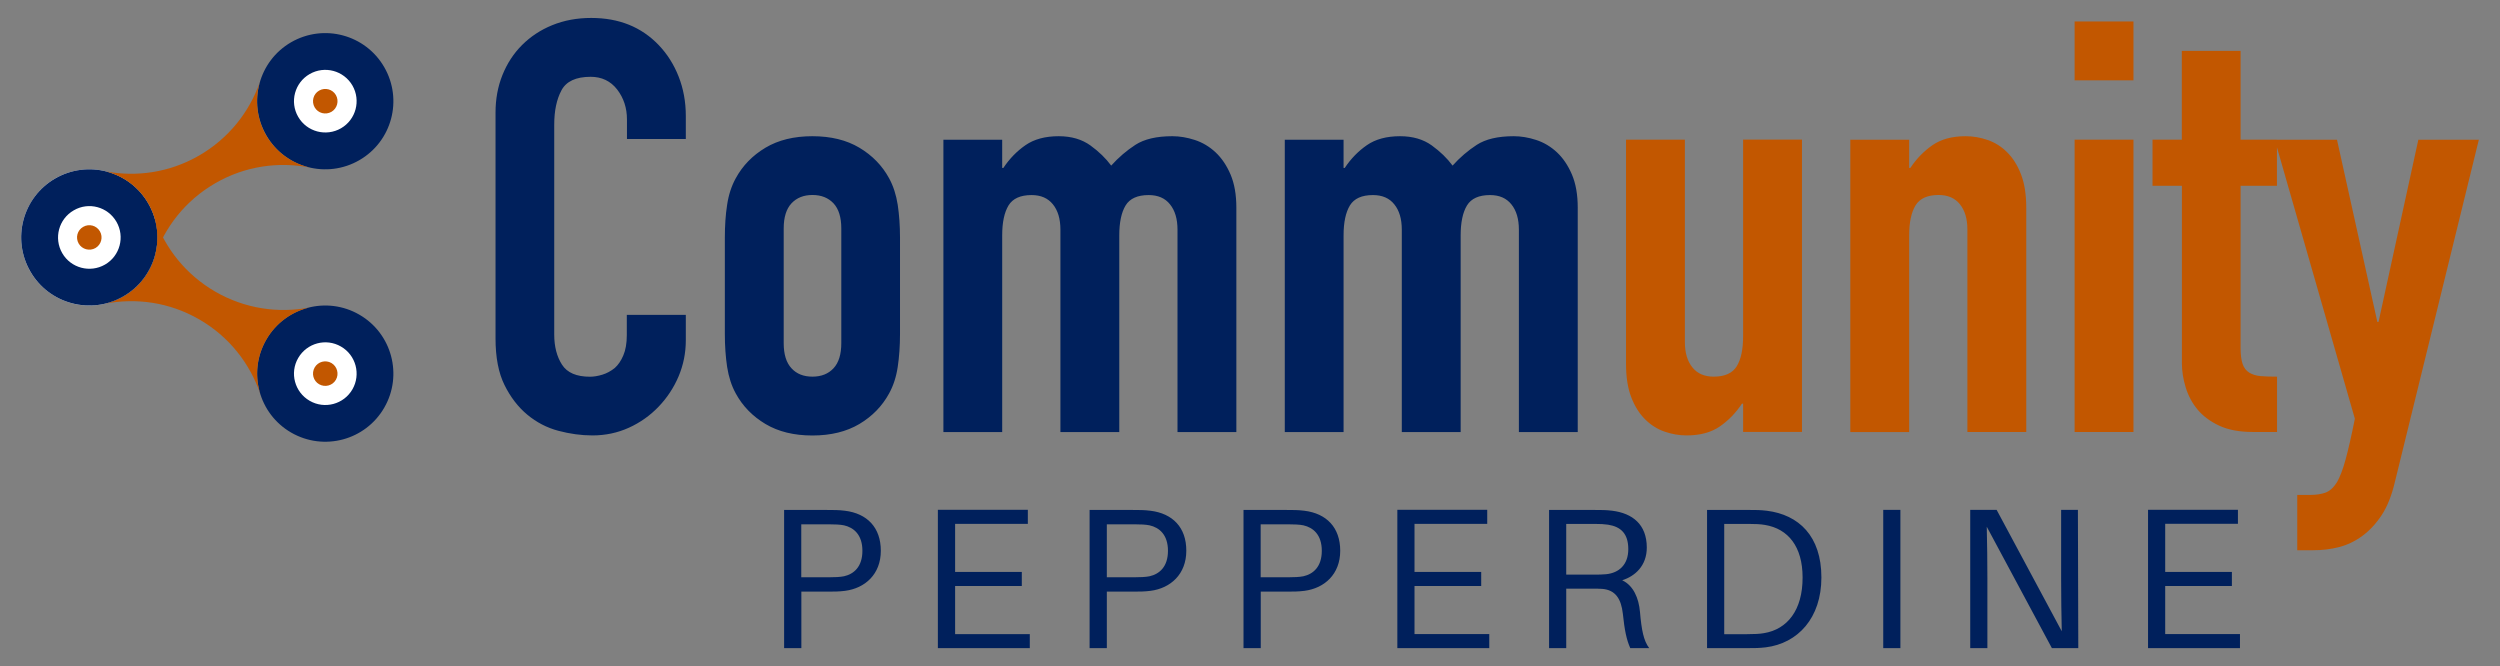 <svg enable-background="new 0 0 319 85" viewBox="0 0 319 85" xmlns="http://www.w3.org/2000/svg"><rect x="0" y="0" width="319" height="85" fill="#808080" stroke="none"/><path d="m300.48 53.43c-.44 2.21-.84 3.94-1.18 5.19s-.71 2.22-1.1 2.91c-.44.69-.93 1.13-1.47 1.33-.54.19-1.18.29-1.91.29h-1.69v7.06h2.06c1.13 0 2.22-.13 3.27-.4s2.05-.75 2.98-1.43c.93-.69 1.75-1.57 2.46-2.65s1.26-2.45 1.66-4.12l10.74-43.78h-7.72l-5.08 23.25h-.15l-5.15-23.25h-7.94zm-25.82-35.61v5.89h3.75v22.66c0 .98.16 2 .48 3.05s.82 2 1.51 2.83 1.61 1.52 2.76 2.06 2.59.81 4.3.81h3.09v-7.06c-.84 0-1.53-.02-2.1-.07-.56-.05-1.04-.2-1.44-.44-.39-.24-.68-.61-.85-1.1s-.26-1.18-.26-2.06v-20.68h4.64v-5.89h-4.64v-11.33h-7.5v11.33zm-2.43-15.08h-7.51v7.51h7.51zm0 15.08h-7.51v37.3h7.51zm-28.62 37.3v-25.08c0-1.67.27-2.94.81-3.83.54-.88 1.52-1.33 2.94-1.33 1.18 0 2.09.39 2.72 1.18.64.79.96 1.86.96 3.24v25.82h7.51v-28.62c0-1.67-.22-3.08-.66-4.23s-1.03-2.1-1.77-2.83c-.73-.74-1.57-1.26-2.5-1.58s-1.86-.48-2.8-.48c-1.72 0-3.13.38-4.23 1.14s-2.05 1.73-2.83 2.91h-.15v-3.6h-7.51v37.3h7.51zm-21.19-37.3v25.09c0 1.67-.27 2.94-.81 3.82s-1.52 1.33-2.94 1.33c-1.18 0-2.09-.39-2.72-1.18-.64-.79-.96-1.86-.96-3.24v-25.82h-7.51v28.62c0 1.67.22 3.08.66 4.23s1.03 2.1 1.77 2.83c.73.73 1.57 1.26 2.5 1.58s1.86.48 2.8.48c1.71 0 3.13-.38 4.23-1.14s2.05-1.73 2.83-2.91h.15v3.6h7.51v-37.3h-7.51z" fill="#c25700"/><path d="m171.44 55.12v-25.08c0-1.67.27-2.94.81-3.83.54-.88 1.52-1.32 2.94-1.32 1.18 0 2.09.39 2.72 1.18.64.79.96 1.86.96 3.24v25.82h7.51v-25.09c0-1.67.27-2.94.81-3.83.54-.88 1.52-1.32 2.94-1.32 1.18 0 2.08.39 2.72 1.18s.96 1.86.96 3.24v25.82h7.51v-28.63c0-1.67-.25-3.08-.74-4.23s-1.13-2.1-1.91-2.83-1.67-1.26-2.65-1.58-1.94-.48-2.87-.48c-2.01 0-3.58.37-4.71 1.1s-2.16 1.62-3.09 2.65c-.69-.93-1.57-1.79-2.65-2.57s-2.43-1.18-4.05-1.18c-1.72 0-3.13.38-4.23 1.14s-2.05 1.73-2.83 2.91h-.15v-3.6h-7.5v37.3h7.5zm-43.56 0v-25.08c0-1.67.27-2.94.81-3.83.54-.88 1.52-1.32 2.94-1.32 1.18 0 2.08.39 2.72 1.18s.96 1.86.96 3.24v25.82h7.51v-25.09c0-1.67.27-2.94.81-3.83.54-.88 1.52-1.32 2.94-1.32 1.18 0 2.09.39 2.72 1.18.64.79.96 1.86.96 3.24v25.82h7.51v-28.63c0-1.67-.25-3.08-.74-4.23s-1.13-2.1-1.91-2.83-1.67-1.26-2.65-1.58-1.94-.48-2.87-.48c-2.01 0-3.58.37-4.71 1.1s-2.16 1.62-3.09 2.65c-.69-.93-1.57-1.79-2.65-2.57s-2.43-1.18-4.05-1.18c-1.72 0-3.13.38-4.23 1.14s-2.05 1.73-2.83 2.91h-.15v-3.6h-7.5v37.3h7.5zm-27.88-25.97c0-1.42.33-2.49.99-3.2s1.56-1.07 2.68-1.07c1.13 0 2.02.36 2.69 1.07.66.71.99 1.78.99 3.2v14.64c0 1.42-.33 2.49-.99 3.2s-1.56 1.07-2.69 1.07-2.02-.35-2.68-1.07c-.66-.71-.99-1.78-.99-3.2zm-7.51 13.47c0 1.52.1 2.92.29 4.19.2 1.28.56 2.41 1.1 3.39.88 1.62 2.15 2.92 3.79 3.9s3.64 1.47 5.99 1.47 4.35-.49 6-1.47c1.64-.98 2.91-2.28 3.79-3.9.54-.98.91-2.11 1.1-3.39.19-1.27.29-2.67.29-4.19v-12.29c0-1.52-.1-2.92-.29-4.19-.2-1.28-.56-2.4-1.1-3.39-.88-1.62-2.15-2.92-3.79-3.9s-3.64-1.47-6-1.47c-2.35 0-4.35.49-5.99 1.47s-2.91 2.28-3.79 3.9c-.54.98-.91 2.11-1.1 3.39-.2 1.28-.29 2.67-.29 4.19zm-12.51-2.43v2.58c0 1.03-.15 1.89-.44 2.57-.29.69-.66 1.23-1.1 1.62-.49.39-1.02.68-1.58.85s-1.09.26-1.58.26c-1.72 0-2.91-.51-3.57-1.54s-.99-2.31-.99-3.83v-26.79c0-1.77.3-3.22.92-4.38.61-1.15 1.85-1.73 3.72-1.73 1.42 0 2.55.54 3.39 1.62.83 1.08 1.25 2.35 1.25 3.82v2.5h7.51v-2.94c0-1.81-.31-3.49-.92-5.04s-1.46-2.88-2.54-4.01c-2.21-2.31-5.07-3.46-8.61-3.46-1.82 0-3.47.31-4.97.92s-2.78 1.46-3.86 2.54-1.91 2.36-2.5 3.83-.88 3.07-.88 4.78v28.84c0 2.4.38 4.38 1.14 5.92s1.73 2.81 2.91 3.79 2.5 1.67 3.97 2.06 2.92.59 4.34.59c1.67 0 3.22-.33 4.67-.99s2.71-1.56 3.79-2.69 1.93-2.42 2.54-3.86c.61-1.45.92-2.98.92-4.6v-3.24h-7.53z" fill="#00205c"/><path d="m285.82 80.91h-9.54v-6.14h8.51v-1.79h-8.51v-6.14h9.28v-1.79h-11.47v17.65h11.73zm-20.63 1.79-.05-17.64h-2.14v8.82c0 2.07.03 4.6.08 6.67l-8.31-15.49h-3.37v17.64h2.19v-8.82c0-2.07-.03-4.6-.08-6.67l8.31 15.49zm-22.7-17.64h-2.19v17.64h2.19zm-17.41 15.73c-.56.1-1.23.13-2.15.13h-2.92v-14.07h3.04c.92 0 1.58.03 2.15.13 2.99.49 4.81 2.79 4.81 6.7.01 4.17-1.94 6.62-4.93 7.11m.36-15.62c-.89-.1-1.3-.1-2.25-.1h-5.37v17.63h5.24c.95 0 1.35 0 2.25-.1 4.09-.51 7.1-3.73 7.1-8.92 0-5.27-2.88-8-6.97-8.51m-25.59 8.15v-6.47h3.58c.79 0 1.28.03 1.76.1 1.64.26 2.58 1.15 2.58 3.12 0 2-1.2 3.04-2.84 3.2-.49.05-.92.05-1.71.05zm9.41 4.76c-.15-1.76-.84-3.37-2.27-4.04 1.63-.51 3.14-1.84 3.14-4.17 0-2.97-1.84-4.37-4.39-4.7-.79-.1-1.41-.1-2.3-.1h-5.78v17.63h2.19v-7.59h3.33c.41 0 .84 0 1.25.03 1.74.13 2.43 1.33 2.64 3.14.23 2.17.46 3.3.95 4.42h2.42c-.72-.94-.98-2.32-1.18-4.62m-19.23 2.83h-9.54v-6.14h8.51v-1.79h-8.51v-6.14h9.28v-1.79h-11.47v17.65h11.73zm-23.72-7.38c-.49.1-1.18.13-1.97.13h-3.48v-6.76h3.48c.79 0 1.48.03 1.97.13 1.25.28 2.35 1.2 2.35 3.25s-1.1 2.97-2.35 3.25m.13-8.36c-.79-.1-1.41-.1-2.3-.1h-5.47v17.63h2.2v-7.21h3.27c.89 0 1.51 0 2.3-.1 2.56-.33 4.57-2.12 4.57-5.11s-1.76-4.76-4.57-5.11m-19.76 8.36c-.49.1-1.18.13-1.97.13h-3.48v-6.76h3.48c.79 0 1.48.03 1.97.13 1.25.28 2.35 1.2 2.35 3.25s-1.1 2.97-2.35 3.25m.12-8.36c-.79-.1-1.41-.1-2.3-.1h-5.47v17.63h2.2v-7.21h3.27c.9 0 1.51 0 2.3-.1 2.56-.33 4.57-2.12 4.57-5.11.01-2.99-1.75-4.76-4.57-5.11m-15.39 15.74h-9.54v-6.14h8.51v-1.79h-8.51v-6.14h9.28v-1.79h-11.48v17.65h11.73v-1.79zm-23.72-7.38c-.49.1-1.18.13-1.97.13h-3.48v-6.76h3.48c.79 0 1.48.03 1.97.13 1.25.28 2.35 1.2 2.35 3.25s-1.1 2.97-2.35 3.25m.13-8.36c-.79-.1-1.41-.1-2.3-.1h-5.47v17.63h2.2v-7.21h3.27c.89 0 1.51 0 2.3-.1 2.56-.33 4.57-2.12 4.57-5.11s-1.76-4.76-4.57-5.11" fill="#00205c"/><path d="m18.92 34.64c-2.4 4.16-7.72 5.58-11.87 3.18-4.16-2.4-5.58-7.72-3.18-11.87 2.4-4.16 7.72-5.58 11.87-3.18 4.16 2.4 5.58 7.72 3.18 11.87" fill="#fff"/><path d="m14.86 32.29c-1.11 1.91-3.55 2.57-5.46 1.46-1.91-1.1-2.57-3.55-1.47-5.46 1.11-1.91 3.55-2.57 5.46-1.46 1.92 1.11 2.57 3.55 1.47 5.46" fill="#1e2859"/><path d="m12.75 31.08c-.43.75-1.39 1.01-2.14.57-.75-.43-1-1.39-.57-2.14s1.39-1 2.14-.57 1 1.39.57 2.14" fill="#fff"/><path d="m49.03 52.02c-2.4 4.16-7.71 5.58-11.87 3.18s-5.58-7.72-3.18-11.87c2.4-4.16 7.72-5.58 11.87-3.18 4.16 2.4 5.58 7.72 3.18 11.87" fill="#00205c"/><path d="m44.97 49.68c-1.1 1.91-3.55 2.57-5.46 1.46-1.91-1.1-2.57-3.55-1.46-5.46s3.55-2.57 5.46-1.46c1.91 1.1 2.56 3.55 1.46 5.46" fill="#fff"/><path d="m42.86 48.46c-.43.75-1.39 1-2.14.57s-1-1.39-.57-2.14 1.39-1 2.14-.57c.74.44 1 1.39.57 2.14" fill="#c25700"/><path d="m33.2 50.24c-1.31-3.86-3.97-7.29-7.77-9.48-3.8-2.2-8.1-2.79-12.1-1.99 2.28-.51 4.34-1.95 5.6-4.12 1.23-2.14 1.45-4.58.81-6.79 1.32 3.81 3.97 7.18 7.74 9.36 3.77 2.17 8.01 2.78 11.97 2.02-2.23.55-4.24 1.96-5.47 4.1-1.26 2.17-1.47 4.67-.78 6.9" fill="#c25700"/><path d="m18.92 25.95c2.4 4.16.98 9.47-3.18 11.87s-9.48.97-11.87-3.18c-2.4-4.16-.98-9.47 3.18-11.87s9.47-.98 11.87 3.18" fill="#00205c"/><path d="m14.86 28.3c1.1 1.91.45 4.36-1.46 5.46s-4.36.45-5.46-1.46-.45-4.36 1.47-5.46c1.9-1.11 4.34-.46 5.45 1.46" fill="#fff"/><path d="m12.75 29.52c.43.75.17 1.7-.57 2.13-.75.43-1.71.17-2.14-.57-.43-.75-.18-1.7.57-2.13.75-.44 1.71-.18 2.14.57" fill="#c25700"/><path d="m49.03 8.57c2.4 4.16.98 9.47-3.18 11.87s-9.48.98-11.87-3.18c-2.4-4.16-.98-9.47 3.17-11.87 4.17-2.4 9.48-.98 11.88 3.18" fill="#00205c"/><path d="m44.97 10.91c1.1 1.91.45 4.36-1.46 5.46s-4.36.45-5.46-1.46c-1.11-1.91-.45-4.36 1.46-5.46s4.35-.45 5.46 1.46" fill="#fff"/><g fill="#c25700"><path d="m42.86 12.13c.43.75.17 1.71-.57 2.14-.75.43-1.71.18-2.14-.57s-.18-1.71.57-2.14 1.71-.18 2.14.57"/><path d="m39.57 21.39c-4-.8-8.3-.21-12.1 1.99-3.81 2.2-6.47 5.62-7.77 9.49.69-2.23.48-4.73-.78-6.91-1.23-2.14-3.24-3.55-5.47-4.1 3.96.76 8.2.16 11.97-2.02 3.76-2.18 6.41-5.55 7.73-9.36-.64 2.2-.42 4.65.81 6.79 1.27 2.17 3.33 3.6 5.61 4.12"/></g></svg>